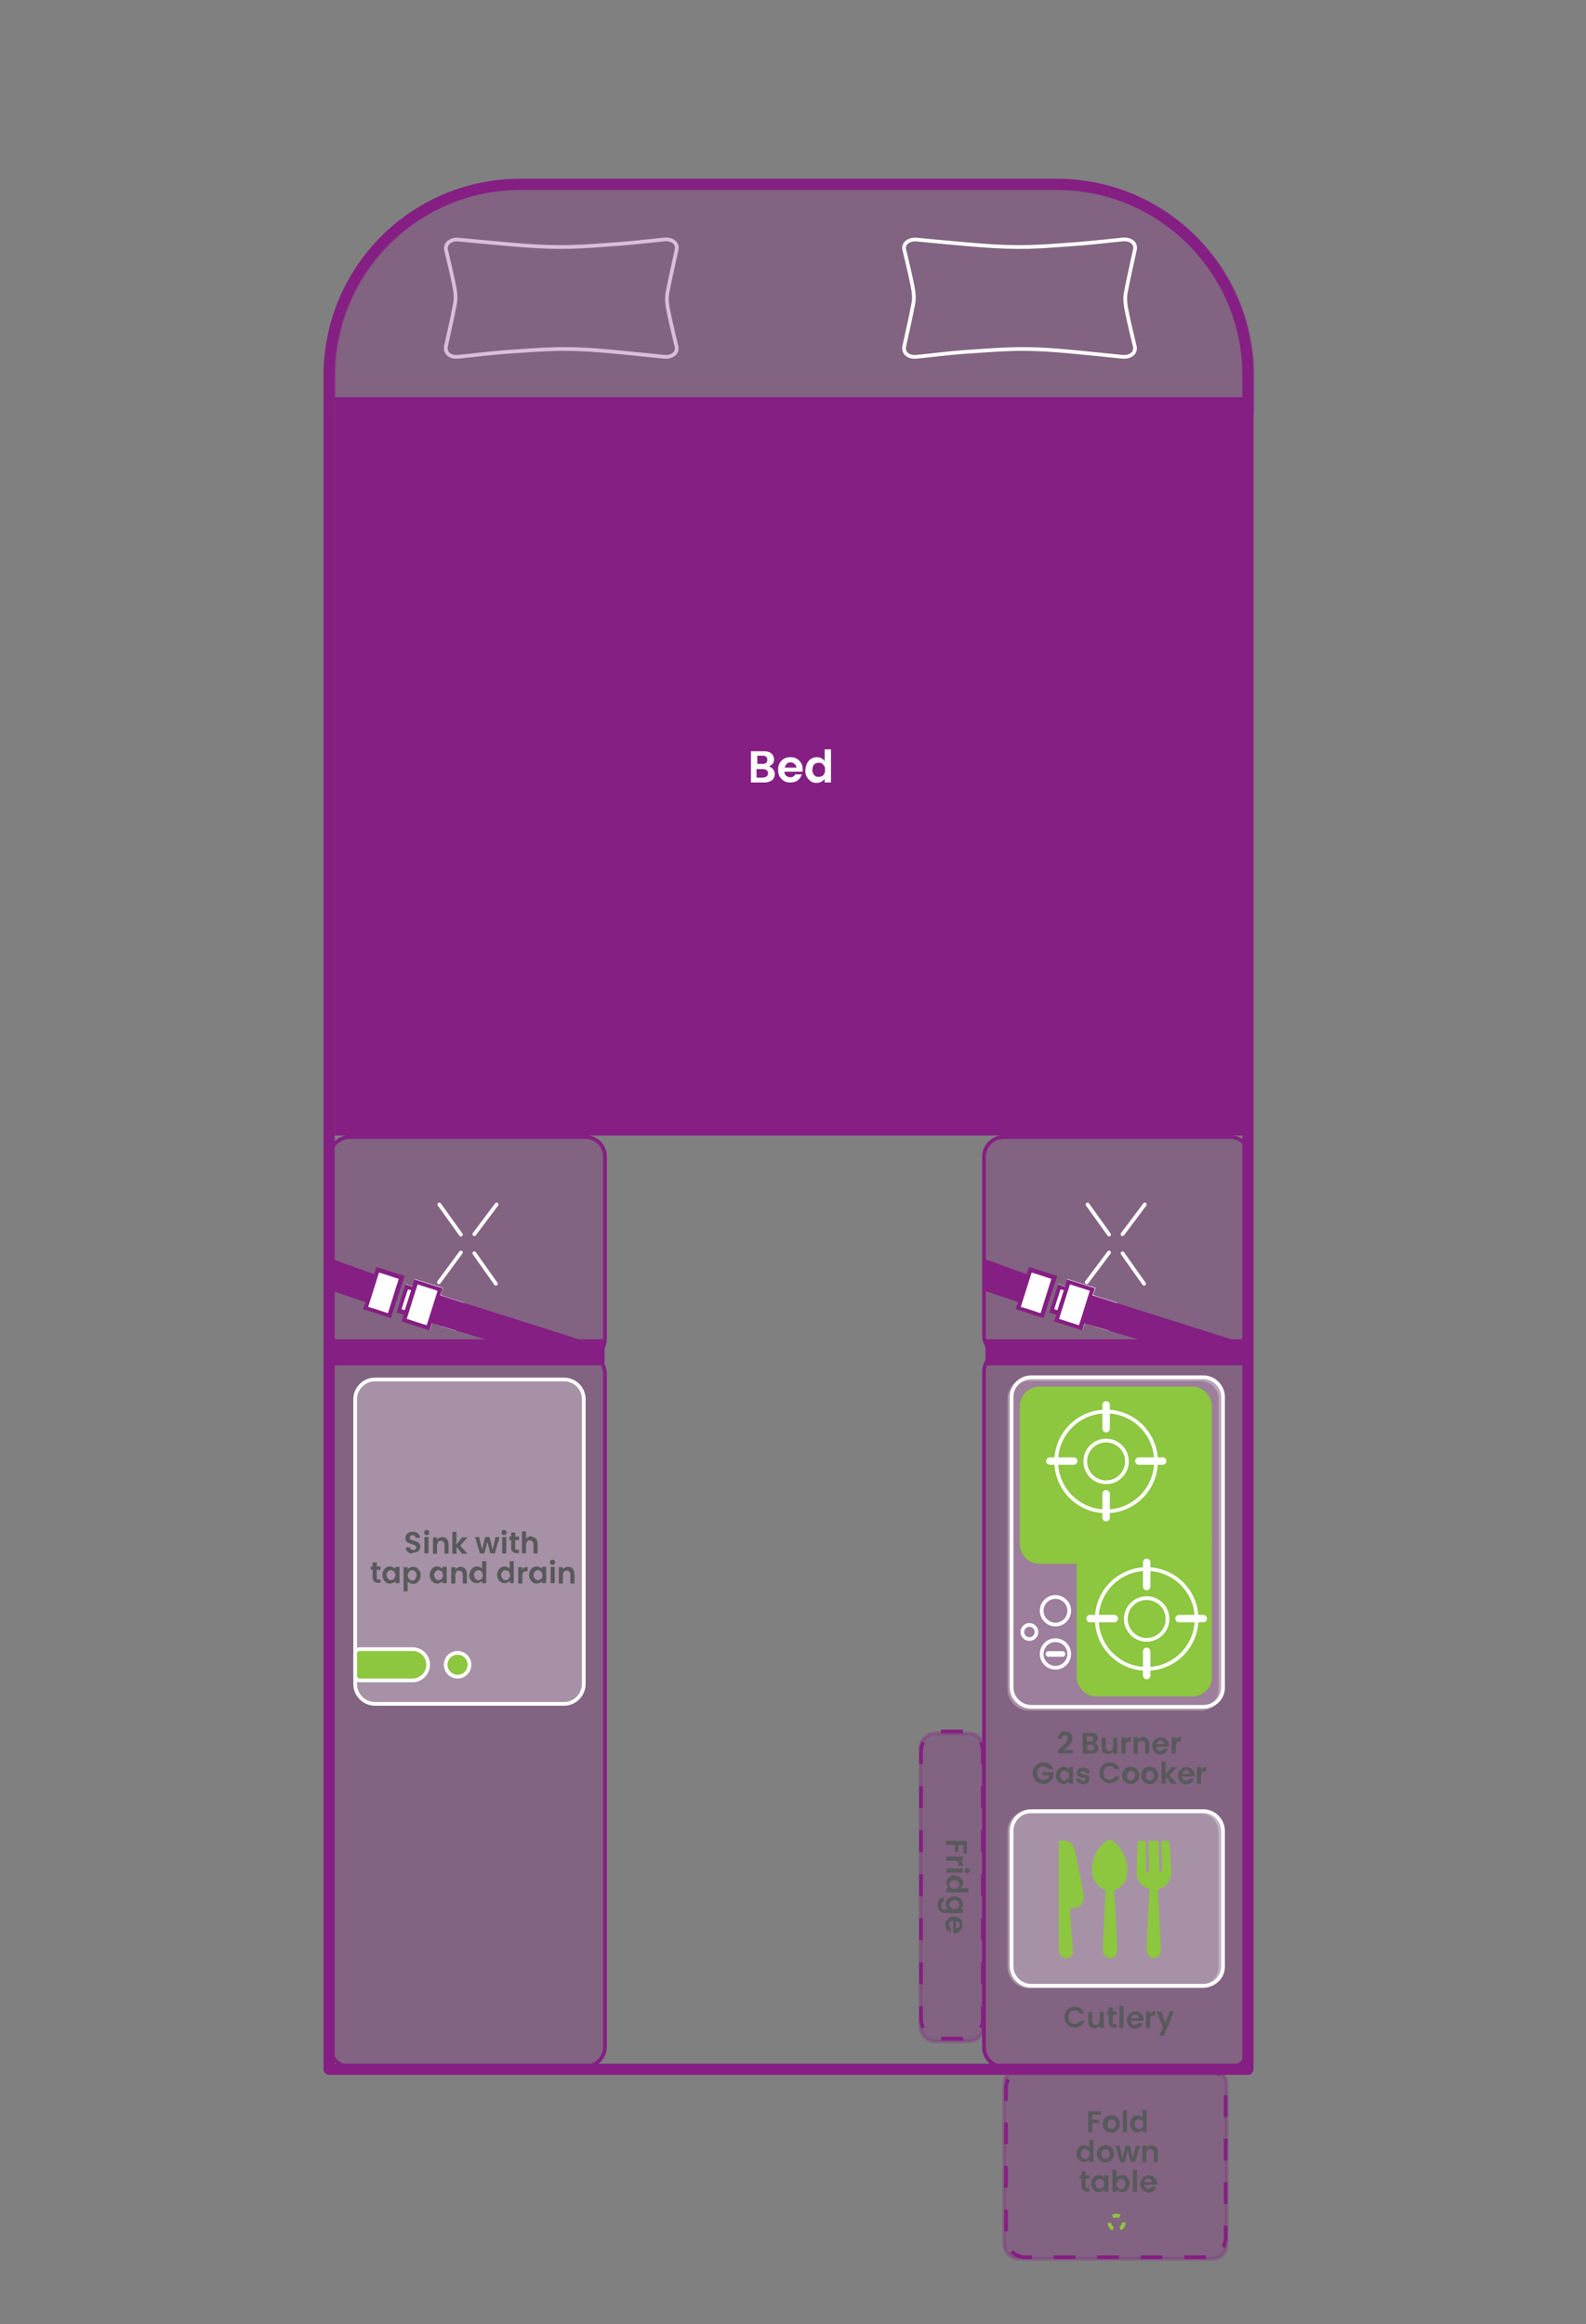 <?xml version="1.0" encoding="utf-8"?>
<svg xmlns="http://www.w3.org/2000/svg" fill="none" height="624" viewBox="0 0 426 624" width="426">
<rect x="0" y="0" width="426" height="624" fill="#808080" stroke="none"/>
<g clip-path="url(#clip0_307_1637)">
<path d="M283.798 49.5H139.698C111.398 49.5 88.398 72.5 88.398 100.8V555.6H335.198V100.8C335.198 72.5 312.198 49.5 283.798 49.5Z" stroke="#851F83" stroke-linecap="round" stroke-linejoin="round" stroke-miterlimit="10" stroke-width="3"/>
<path d="M334.998 304.902H89.998C89.898 304.902 89.898 304.902 89.898 304.802V106.702C89.898 106.602 89.898 106.602 89.998 106.602H335.098C335.198 106.602 335.198 106.602 335.198 106.702V304.802C335.198 304.902 335.098 304.902 334.998 304.902Z" fill="#851F83"/>
<path d="M122.802 64.302C124.802 64.502 127.002 64.702 129.102 64.902C137.102 65.602 145.002 66.502 153.102 66.302C157.502 66.202 161.802 65.802 166.202 65.502C170.302 65.202 174.302 64.702 178.402 64.302C180.702 64.102 182.202 65.402 181.702 67.202C180.902 71.002 180.002 74.702 179.302 78.502C178.902 80.402 179.302 82.402 179.702 84.302C180.302 87.202 181.002 90.102 181.702 93.002C182.102 94.702 180.602 96.002 178.402 95.802C176.102 95.602 173.802 95.302 171.502 95.102C164.402 94.402 157.302 93.602 150.102 93.702C145.302 93.802 140.602 94.202 135.902 94.502C131.602 94.802 127.302 95.402 123.002 95.802C120.802 96.002 119.402 94.702 119.802 92.902C120.602 89.102 121.502 85.402 122.202 81.602C122.602 79.702 122.202 77.702 121.802 75.802C121.202 72.902 120.502 70.002 119.802 67.102C119.502 65.602 120.802 64.302 122.802 64.302Z" stroke="white" stroke-miterlimit="10"/>
<path d="M284.103 49.5H140.003C111.703 49.5 88.703 72.5 88.703 100.8V106.5H335.503V100.8C335.403 72.5 312.403 49.5 284.103 49.5Z" fill="#851F83" opacity="0.3"/>
<path d="M245.9 64.302C247.9 64.502 250.1 64.702 252.2 64.902C260.2 65.602 268.1 66.502 276.2 66.302C280.6 66.202 284.9 65.802 289.3 65.502C293.4 65.202 297.4 64.702 301.5 64.302C303.8 64.102 305.3 65.402 304.8 67.202C304 71.002 303.1 74.702 302.4 78.502C302 80.402 302.4 82.402 302.8 84.302C303.4 87.202 304.1 90.102 304.8 93.002C305.2 94.702 303.7 96.002 301.5 95.802C299.2 95.602 296.9 95.302 294.6 95.102C287.5 94.402 280.4 93.602 273.2 93.702C268.4 93.802 263.7 94.202 259 94.502C254.7 94.802 250.4 95.402 246.1 95.802C243.9 96.002 242.5 94.702 242.9 92.902C243.7 89.102 244.6 85.402 245.3 81.602C245.7 79.702 245.3 77.702 244.9 75.802C244.3 72.902 243.6 70.002 242.9 67.102C242.5 65.602 243.8 64.302 245.9 64.302Z" stroke="white" stroke-miterlimit="10"/>
<path d="M284.103 49.5H140.003C111.703 49.5 88.703 72.5 88.703 100.8V110.2H335.503V100.8C335.403 72.5 312.403 49.5 284.103 49.5Z" opacity="0.3" stroke="#851F83" stroke-linecap="round" stroke-linejoin="round" stroke-miterlimit="10" stroke-width="3"/>
<path d="M162.502 310.6V359.5C162.502 362.4 160.102 364.8 157.202 364.8H93.902C91.002 364.8 88.602 362.4 88.602 359.5V310.6C88.602 307.7 91.002 305.3 93.902 305.3H157.102C160.102 305.2 162.502 307.6 162.502 310.6Z" stroke="#851F83" stroke-miterlimit="10"/>
<path d="M335.597 310.6V358.6C335.597 361.5 333.197 363.9 330.297 363.9H269.597C266.697 363.9 264.297 361.5 264.297 358.6V310.6C264.297 307.7 266.697 305.3 269.597 305.3H330.297C333.197 305.2 335.597 307.6 335.597 310.6Z" stroke="#851F83" stroke-miterlimit="10"/>
<path d="M162.302 366.602H88.202C88.102 366.602 88.102 366.602 88.102 366.502V359.702C88.102 359.602 88.102 359.602 88.202 359.602H162.302C162.402 359.602 162.402 359.602 162.402 359.702V366.502C162.402 366.502 162.402 366.602 162.302 366.602Z" fill="#851F83"/>
<path d="M335.203 366.602H264.803C264.703 366.602 264.703 366.602 264.703 366.502V359.702C264.703 359.602 264.703 359.602 264.803 359.602H335.203C335.303 359.602 335.303 359.602 335.303 359.702V366.502C335.303 366.502 335.303 366.602 335.203 366.602Z" fill="#851F83"/>
<path d="M162.603 310.6V359.5C162.603 362.4 160.203 364.8 157.303 364.8H94.003C91.103 364.8 88.703 362.4 88.703 359.5V310.6C88.703 307.7 91.103 305.3 94.003 305.3H157.203C160.203 305.2 162.603 307.6 162.603 310.6Z" fill="#851F83" opacity="0.3"/>
<path d="M335.698 310.6V358.6C335.698 361.5 333.298 363.9 330.398 363.9H269.698C266.798 363.9 264.398 361.5 264.398 358.6V310.6C264.398 307.7 266.798 305.3 269.698 305.3H330.398C333.298 305.2 335.698 307.6 335.698 310.6Z" fill="#851F83" opacity="0.3"/>
<path d="M127.398 336.5L133.198 344.7" stroke="white" stroke-linecap="round" stroke-miterlimit="10"/>
<path d="M118 323.398L123.8 331.498" stroke="white" stroke-linecap="round" stroke-miterlimit="10"/>
<path d="M127.398 331.398L133.398 323.398" stroke="white" stroke-linecap="round" stroke-miterlimit="10"/>
<path d="M117.898 344.297L123.798 336.297" stroke="white" stroke-linecap="round" stroke-miterlimit="10"/>
<path d="M301.5 336.5L307.3 344.7" stroke="white" stroke-linecap="round" stroke-miterlimit="10"/>
<path d="M292.102 323.398L297.902 331.498" stroke="white" stroke-linecap="round" stroke-miterlimit="10"/>
<path d="M301.5 331.398L307.5 323.398" stroke="white" stroke-linecap="round" stroke-miterlimit="10"/>
<path d="M291.898 344.297L297.898 336.297" stroke="white" stroke-linecap="round" stroke-miterlimit="10"/>
<path d="M122.402 357.298C123.202 354.798 124.002 352.298 124.802 349.798C122.702 349.098 120.502 348.498 118.302 347.698C118.502 346.998 118.802 346.398 119.002 345.798C116.402 344.998 114.002 344.198 111.302 343.398C111.102 343.998 111.002 344.598 110.802 345.398C110.102 345.198 109.502 344.898 109.002 344.698C108.202 347.198 107.402 349.698 106.602 352.298C107.202 352.498 107.802 352.698 108.502 352.898C108.302 353.498 108.102 354.098 107.902 354.698C110.402 355.498 112.902 356.298 115.502 357.098C115.702 356.498 115.902 355.898 116.102 355.198C118.102 355.998 120.302 356.698 122.402 357.298Z" fill="white"/>
<path d="M147.7 364.8C145.6 364.1 118.1 356 116 355.3C115.8 356 115.6 356.6 115.4 357.2C112.8 356.4 110.3 355.6 107.8 354.8C108 354.3 108.2 353.6 108.4 353C107.7 352.8 107.1 352.6 106.5 352.4C107.3 349.8 108.1 347.3 108.9 344.8C109.4 345 110.1 345.2 110.7 345.5C110.9 344.8 111.1 344.1 111.2 343.5C113.8 344.3 116.3 345.1 118.9 345.9C118.7 346.5 118.4 347.1 118.2 347.8C120.4 348.5 156.2 359.8 158.3 360.5C157.6 363 148.5 362.3 147.7 364.8ZM112.2 344.9C111.2 348 110.2 351.1 109.3 354.1C111.1 354.7 112.8 355.2 114.6 355.8C115.6 352.7 116.6 349.6 117.5 346.6C115.7 346 113.9 345.5 112.2 344.9ZM107.9 351.5C108.2 351.6 108.4 351.7 108.7 351.8C109.3 350 109.8 348.3 110.4 346.5C110.2 346.4 109.9 346.3 109.6 346.3C109 348 108.4 349.8 107.9 351.5Z" fill="#851F83"/>
<path d="M105 353.902C102.5 353.102 100 352.302 97.5 351.502C97.7 350.902 97.9 350.302 98.2 349.602C96 348.902 91.3 347.302 89.2 346.602C89.1 344.402 89.3 340.502 89.3 338.102C91.4 338.802 98.3 341.402 100.5 342.102C100.7 341.402 100.9 340.802 101.1 340.202C103.7 341.002 106.2 341.802 108.7 342.602C107.4 346.402 106.2 350.202 105 353.902ZM98.9 350.902C100.7 351.502 102.4 352.002 104.2 352.602C105.2 349.502 106.2 346.402 107.1 343.402C105.3 342.902 103.6 342.302 101.8 341.702C100.9 344.702 99.9 347.802 98.9 350.902Z" fill="#851F83"/>
<path d="M112.197 344.898C113.997 345.498 115.697 345.998 117.497 346.598C116.497 349.698 115.497 352.798 114.597 355.798C112.897 355.298 111.097 354.698 109.297 354.098C110.197 351.098 111.197 347.998 112.197 344.898Z" fill="white"/>
<path d="M107.898 351.503C108.398 349.803 108.998 348.003 109.598 346.203C109.898 346.303 110.098 346.403 110.398 346.403C109.898 348.103 109.298 349.903 108.698 351.703C108.398 351.703 108.198 351.603 107.898 351.503Z" fill="white"/>
<path d="M98.898 350.903C99.898 347.803 100.798 344.803 101.798 341.703C103.598 342.203 105.298 342.803 107.098 343.403C106.098 346.403 105.198 349.503 104.198 352.603C102.498 352.003 100.698 351.403 98.898 350.903Z" fill="white"/>
<path d="M297.698 357.298C298.498 354.798 299.298 352.298 300.098 349.798C297.998 349.098 295.798 348.498 293.598 347.698C293.798 346.998 294.098 346.398 294.298 345.798C291.698 344.998 289.198 344.198 286.598 343.398C286.398 343.998 286.298 344.598 286.098 345.398C285.398 345.198 284.798 344.898 284.298 344.698C283.498 347.198 282.698 349.698 281.898 352.298C282.498 352.498 283.098 352.698 283.798 352.898C283.598 353.498 283.398 354.098 283.198 354.698C285.698 355.498 288.198 356.298 290.798 357.098C290.998 356.498 291.198 355.898 291.398 355.198C293.398 355.998 295.598 356.698 297.698 357.298Z" fill="white"/>
<path d="M322.997 364.8C320.897 364.1 293.397 356 291.297 355.3C291.097 356 290.897 356.6 290.697 357.2C288.097 356.4 285.597 355.6 283.097 354.8C283.297 354.3 283.497 353.6 283.697 353C282.997 352.8 282.397 352.6 281.797 352.4C282.597 349.8 283.397 347.3 284.197 344.8C284.697 345 285.397 345.2 285.997 345.5C286.197 344.8 286.397 344.1 286.497 343.5C289.097 344.3 291.597 345.1 294.097 345.9C293.897 346.5 293.697 347.1 293.397 347.8C295.597 348.5 331.397 359.8 333.497 360.5C332.897 363 323.797 362.3 322.997 364.8ZM287.397 344.9C286.397 348 285.397 351.1 284.497 354.1C286.297 354.7 288.097 355.2 289.797 355.8C290.797 352.7 291.697 349.6 292.697 346.6C290.997 346 289.197 345.5 287.397 344.9ZM283.197 351.5C283.497 351.6 283.697 351.7 283.997 351.8C284.597 350 285.097 348.3 285.697 346.5C285.497 346.4 285.197 346.3 284.897 346.3C284.297 348 283.697 349.8 283.197 351.5Z" fill="#851F83"/>
<path d="M280.297 353.902C277.797 353.102 275.297 352.302 272.797 351.502C272.997 350.902 273.197 350.302 273.497 349.602C271.297 348.902 266.597 347.302 264.497 346.602C264.397 344.402 264.597 340.502 264.597 338.102C266.697 338.802 273.597 341.402 275.797 342.102C275.997 341.402 276.197 340.802 276.397 340.202C278.997 341.002 281.497 341.802 283.997 342.602C282.697 346.402 281.497 350.202 280.297 353.902ZM274.197 350.902C275.997 351.502 277.697 352.002 279.497 352.602C280.497 349.502 281.497 346.402 282.397 343.402C280.597 342.902 278.897 342.302 277.097 341.702C276.197 344.702 275.197 347.802 274.197 350.902Z" fill="#851F83"/>
<path d="M287.4 344.898C289.2 345.498 290.9 345.998 292.7 346.598C291.7 349.698 290.8 352.798 289.8 355.798C288.1 355.298 286.3 354.698 284.5 354.098C285.5 351.098 286.5 347.998 287.4 344.898Z" fill="white"/>
<path d="M283.195 351.503C283.695 349.803 284.295 348.003 284.895 346.203C285.195 346.303 285.395 346.403 285.695 346.403C285.195 348.103 284.595 349.903 283.995 351.703C283.695 351.703 283.495 351.603 283.195 351.503Z" fill="white"/>
<path d="M274.195 350.903C275.195 347.803 276.095 344.803 277.095 341.703C278.895 342.203 280.595 342.803 282.395 343.403C281.395 346.403 280.495 349.503 279.495 352.603C277.795 352.003 275.995 351.403 274.195 350.903Z" fill="white"/>
<path d="M162.502 368.902V549.602C162.502 552.502 160.102 554.902 157.202 554.902H93.902C91.002 554.902 88.602 552.502 88.602 549.602V368.902C88.602 366.002 91.002 363.602 93.902 363.602H157.102C160.102 363.602 162.502 366.002 162.502 368.902Z" stroke="#851F83" stroke-miterlimit="10"/>
<path d="M335.597 368.303V549.703C335.597 552.603 333.197 555.003 330.297 555.003H269.597C266.697 555.003 264.297 552.603 264.297 549.703V368.303C264.297 365.403 266.697 363.003 269.597 363.003H330.297C333.197 362.903 335.597 365.303 335.597 368.303Z" stroke="#851F83" stroke-miterlimit="10"/>
<path d="M323.903 606.1H275.503C272.603 606.1 270.203 603.7 270.203 600.8V560.8C270.203 557.9 272.603 555.5 275.503 555.5H323.903C326.803 555.5 329.203 557.9 329.203 560.8V600.8C329.203 603.7 326.803 606.1 323.903 606.1Z" stroke="#851F83" stroke-dasharray="5.84 5.84" stroke-miterlimit="10"/>
<path d="M325.603 606.503H273.703C271.503 606.503 269.703 604.703 269.703 602.503V559.703C269.703 557.503 271.503 555.703 273.703 555.703H325.603C327.803 555.703 329.503 557.503 329.503 559.703V602.503C329.603 604.803 327.803 606.503 325.603 606.503Z" fill="#851F83" opacity="0.3" stroke="#851F83" stroke-miterlimit="10"/>
<path d="M258.698 547.398H252.698C249.798 547.398 247.398 544.998 247.398 542.098V470.198C247.398 467.298 249.798 464.898 252.698 464.898H258.698C261.598 464.898 263.998 467.298 263.998 470.198V542.098C264.098 545.098 261.698 547.398 258.698 547.398Z" stroke="#851F83" stroke-dasharray="5.91 5.91" stroke-miterlimit="10"/>
<path d="M260.203 548.098H251.203C249.003 548.098 247.203 546.298 247.203 544.098V469.398C247.203 467.198 249.003 465.398 251.203 465.398H260.203C262.403 465.398 264.203 467.198 264.203 469.398V544.098C264.203 546.298 262.403 548.098 260.203 548.098Z" fill="#851F83" opacity="0.3" stroke="#851F83" stroke-miterlimit="10"/>
<path d="M323.002 458.297H276.902C274.002 458.297 271.602 455.897 271.602 452.997V375.097C271.602 372.197 274.002 369.797 276.902 369.797H323.002C325.902 369.797 328.302 372.197 328.302 375.097V452.997C328.302 455.897 325.902 458.297 323.002 458.297Z" fill="white" opacity="0.3"/>
<path d="M162.603 368.902V549.602C162.603 552.502 160.203 554.902 157.303 554.902H94.003C91.103 554.902 88.703 552.502 88.703 549.602V368.902C88.703 366.002 91.103 363.602 94.003 363.602H157.203C160.203 363.602 162.603 366.002 162.603 368.902Z" fill="#851F83" opacity="0.3"/>
<path d="M335.698 368.303V549.703C335.698 552.603 333.298 555.003 330.398 555.003H269.698C266.798 555.003 264.398 552.603 264.398 549.703V368.303C264.398 365.403 266.798 363.003 269.698 363.003H330.398C333.298 362.903 335.698 365.303 335.698 368.303Z" fill="#851F83" opacity="0.3"/>
<path d="M156.798 375.698V452.198C156.798 455.098 154.398 457.498 151.498 457.498H100.698C97.798 457.498 95.398 455.098 95.398 452.198V375.698C95.398 372.798 97.798 370.398 100.698 370.398H151.498C154.398 370.398 156.798 372.698 156.798 375.698Z" stroke="white" stroke-miterlimit="10"/>
<path d="M156.798 375.698V452.198C156.798 455.098 154.398 457.498 151.498 457.498H100.698C97.798 457.498 95.398 455.098 95.398 452.198V375.698C95.398 372.798 97.798 370.398 100.698 370.398H151.498C154.398 370.398 156.798 372.698 156.798 375.698Z" fill="white" opacity="0.3"/>
<path d="M114.998 446.997C114.998 449.297 113.098 451.197 110.798 451.197H96.598C95.898 451.197 95.398 450.597 95.398 449.997V443.997C95.398 443.297 95.998 442.797 96.598 442.797H110.798C113.098 442.797 114.998 444.597 114.998 446.997Z" fill="#8DC63F" stroke="white" stroke-miterlimit="10"/>
<path d="M122.903 450.197C124.67 450.197 126.103 448.764 126.103 446.997C126.103 445.23 124.67 443.797 122.903 443.797C121.136 443.797 119.703 445.23 119.703 446.997C119.703 448.764 121.136 450.197 122.903 450.197Z" fill="#8DC63F" stroke="white" stroke-miterlimit="10"/>
<path d="M320.198 419.897H279.198C276.298 419.897 273.898 417.497 273.898 414.597V377.597C273.898 374.697 276.298 372.297 279.198 372.297H320.198C323.098 372.297 325.498 374.697 325.498 377.597V414.597C325.598 417.597 323.198 419.897 320.198 419.897Z" fill="#8DC63F"/>
<path d="M320.203 455.498H294.503C291.603 455.498 289.203 453.098 289.203 450.198V413.198C289.203 410.298 291.603 407.898 294.503 407.898H320.203C323.103 407.898 325.503 410.298 325.503 413.198V450.198C325.603 453.198 323.203 455.498 320.203 455.498Z" fill="#8DC63F"/>
<path d="M283.497 436.197C285.54 436.197 287.197 434.54 287.197 432.497C287.197 430.453 285.54 428.797 283.497 428.797C281.453 428.797 279.797 430.453 279.797 432.497C279.797 434.54 281.453 436.197 283.497 436.197Z" stroke="white" stroke-miterlimit="10"/>
<path d="M276.502 440.097C277.551 440.097 278.402 439.246 278.402 438.197C278.402 437.148 277.551 436.297 276.502 436.297C275.452 436.297 274.602 437.148 274.602 438.197C274.602 439.246 275.452 440.097 276.502 440.097Z" stroke="white" stroke-miterlimit="10"/>
<path d="M283.497 447.798C285.54 447.798 287.197 446.142 287.197 444.098C287.197 442.055 285.54 440.398 283.497 440.398C281.453 440.398 279.797 442.055 279.797 444.098C279.797 446.142 281.453 447.798 283.497 447.798Z" stroke="white" stroke-miterlimit="10"/>
<path d="M281.602 444.102H285.402" stroke="white" stroke-linecap="round" stroke-miterlimit="10" stroke-width="1.5"/>
<path d="M297.103 405.8C304.504 405.8 310.503 399.801 310.503 392.4C310.503 384.999 304.504 379 297.103 379C289.703 379 283.703 384.999 283.703 392.4C283.703 399.801 289.703 405.8 297.103 405.8Z" stroke="white" stroke-miterlimit="10"/>
<path d="M297.1 397.997C300.193 397.997 302.7 395.49 302.7 392.397C302.7 389.304 300.193 386.797 297.1 386.797C294.007 386.797 291.5 389.304 291.5 392.397C291.5 395.49 294.007 397.997 297.1 397.997Z" stroke="white" stroke-miterlimit="10"/>
<path d="M297.102 377.203V383.603" stroke="white" stroke-linecap="round" stroke-miterlimit="10" stroke-width="2"/>
<path d="M297.102 401.102V407.502" stroke="white" stroke-linecap="round" stroke-miterlimit="10" stroke-width="2"/>
<path d="M282 392.305H288.4" stroke="white" stroke-linecap="round" stroke-miterlimit="10" stroke-width="2"/>
<path d="M305.898 392.305H312.298" stroke="white" stroke-linecap="round" stroke-miterlimit="10" stroke-width="2"/>
<path d="M308.002 448.097C315.402 448.097 321.402 442.098 321.402 434.697C321.402 427.296 315.402 421.297 308.002 421.297C300.601 421.297 294.602 427.296 294.602 434.697C294.602 442.098 300.601 448.097 308.002 448.097Z" stroke="white" stroke-miterlimit="10"/>
<path d="M307.998 440.302C311.091 440.302 313.598 437.794 313.598 434.702C313.598 431.609 311.091 429.102 307.998 429.102C304.906 429.102 302.398 431.609 302.398 434.702C302.398 437.794 304.906 440.302 307.998 440.302Z" stroke="white" stroke-miterlimit="10"/>
<path d="M308 419.5V426" stroke="white" stroke-linecap="round" stroke-miterlimit="10" stroke-width="2"/>
<path d="M308 443.398V449.898" stroke="white" stroke-linecap="round" stroke-miterlimit="10" stroke-width="2"/>
<path d="M292.797 434.602H299.297" stroke="white" stroke-linecap="round" stroke-miterlimit="10" stroke-width="2"/>
<path d="M316.695 434.602H323.195" stroke="white" stroke-linecap="round" stroke-miterlimit="10" stroke-width="2"/>
<path d="M323.203 533.197H277.003C274.103 533.197 271.703 530.797 271.703 527.897V491.597C271.703 488.697 274.103 486.297 277.003 486.297H323.203C326.103 486.297 328.503 488.697 328.503 491.597V527.897C328.603 530.797 326.203 533.197 323.203 533.197Z" stroke="white" stroke-miterlimit="10"/>
<path d="M323.002 533.197H276.902C274.002 533.197 271.602 530.797 271.602 527.897V491.597C271.602 488.697 274.002 486.297 276.902 486.297H323.002C325.902 486.297 328.302 488.697 328.302 491.597V527.897C328.302 530.797 325.902 533.197 323.002 533.197Z" fill="white" opacity="0.3"/>
<path d="M322.502 533.4H276.402C273.502 533.4 271.102 531 271.102 528.1V491.8C271.102 488.9 273.502 486.5 276.402 486.5H322.502C325.402 486.5 327.802 488.9 327.802 491.8V528.1C327.902 531 325.502 533.4 322.502 533.4Z" opacity="0.3" stroke="white" stroke-miterlimit="10"/>
<path d="M323.203 458.297H277.003C274.103 458.297 271.703 455.897 271.703 452.997V375.097C271.703 372.197 274.103 369.797 277.003 369.797H323.203C326.103 369.797 328.503 372.197 328.503 375.097V452.997C328.603 455.897 326.203 458.297 323.203 458.297Z" stroke="white" stroke-miterlimit="10"/>
<path d="M322.502 458.797H276.402C273.502 458.797 271.102 456.397 271.102 453.497V375.597C271.102 372.697 273.502 370.297 276.402 370.297H322.502C325.402 370.297 327.802 372.697 327.802 375.597V453.497C327.902 456.397 325.502 458.797 322.502 458.797Z" opacity="0.3" stroke="white" stroke-miterlimit="10"/>
<path d="M299.198 507.6C301.598 506.6 302.798 504.8 302.798 502.2C302.798 499.7 301.998 497.6 300.398 495.7C299.998 495.2 299.598 494.9 299.098 494.5C298.398 494 297.698 494 297.098 494.5C296.598 494.8 296.098 495.2 295.798 495.7C294.298 497.5 293.498 499.6 293.398 501.9C293.298 504.8 294.898 506.8 296.898 507.5C296.998 507.5 297.098 507.7 297.098 507.8C296.998 510.2 296.898 512.6 296.698 515.1C296.598 517.9 296.398 520.7 296.298 523.5C296.298 524.2 296.498 524.8 296.998 525.3C297.698 526 298.798 526 299.498 525.2C299.898 524.7 300.098 524.1 300.098 523.5C299.998 522 299.898 520.6 299.898 519.1C299.798 516.5 299.598 513.9 299.498 511.3C299.298 509.9 299.298 508.7 299.198 507.6ZM308.798 507.2C308.798 507.7 308.698 508.1 308.698 508.5C308.598 511.2 308.398 513.8 308.298 516.5C308.198 518.8 308.098 521.2 307.998 523.5C307.998 524.2 308.198 524.8 308.798 525.3C309.498 526 310.598 525.9 311.198 525.2C311.598 524.7 311.798 524.2 311.798 523.6C311.798 523 311.698 522.3 311.698 521.7C311.498 517 311.198 512.4 310.998 507.7C310.998 507.4 311.098 507.3 311.298 507.2C312.998 506.7 314.098 505.5 314.498 503.8C314.698 503.1 314.598 502.4 314.498 501.7C314.398 499.4 314.198 497 314.098 494.7C314.098 494.4 313.898 494.2 313.598 494.3C313.198 494.3 312.798 494.3 312.498 494.3C312.098 494.3 311.998 494.4 311.998 494.8C311.998 496.4 311.998 498 312.098 499.6C312.098 500.5 312.098 501.4 312.098 502.2C312.098 502.5 311.898 502.6 311.698 502.6C311.498 502.6 311.298 502.4 311.298 502.2C311.298 502.1 311.298 501.9 311.298 501.8C311.298 499.5 311.198 497.1 311.198 494.8C311.198 494.3 311.098 494.3 310.598 494.3C310.098 494.3 309.598 494.3 309.098 494.3C308.598 494.3 308.498 494.4 308.498 494.9C308.498 497.3 308.598 499.8 308.598 502.2C308.598 502.5 308.498 502.7 308.198 502.7C307.898 502.7 307.798 502.5 307.798 502.2C307.798 501.5 307.798 500.9 307.798 500.2C307.798 498.4 307.798 496.7 307.698 494.9C307.698 494.4 307.598 494.3 307.098 494.3C306.798 494.3 306.498 494.3 306.198 494.3C305.698 494.3 305.598 494.4 305.598 494.9C305.498 497.5 305.398 500.1 305.298 502.7C305.198 503.9 305.698 505 306.498 505.9C307.098 506.5 307.898 506.9 308.798 507.2ZM287.298 512.3C287.498 512.3 287.698 512.3 287.898 512.3C289.998 512.3 291.398 510.6 290.998 508.6C290.198 504.6 289.398 500.7 288.598 496.7C288.298 495.4 287.598 494.6 286.298 494.3C285.898 494.2 285.398 494.2 284.898 494.2C284.498 494.2 284.398 494.3 284.398 494.7C284.398 504.4 284.398 514.1 284.398 523.8C284.398 524.9 285.298 525.7 286.298 525.7C287.298 525.7 288.198 524.8 288.098 523.7C288.098 523.2 287.998 522.8 287.998 522.3C287.798 519.8 287.598 517.4 287.498 514.9C287.498 514.1 287.398 513.2 287.298 512.3Z" fill="#8DC63F"/>
<path d="M299.201 507.598C299.301 508.798 299.301 509.998 299.401 511.198C299.501 513.798 299.701 516.398 299.801 518.998C299.901 520.498 300.001 521.898 300.001 523.398C300.001 524.098 299.801 524.598 299.401 525.098C298.701 525.898 297.601 525.898 296.901 525.198C296.401 524.698 296.201 524.098 296.201 523.398C296.301 520.598 296.501 517.798 296.601 514.998C296.701 512.598 296.801 510.198 297.001 507.698C297.001 507.598 296.901 507.398 296.801 507.398C294.901 506.698 293.201 504.698 293.301 501.798C293.401 499.498 294.201 497.398 295.701 495.598C296.101 495.098 296.601 494.798 297.001 494.398C297.701 493.898 298.401 493.898 299.001 494.398C299.501 494.698 300.001 495.098 300.301 495.598C301.801 497.498 302.701 499.698 302.701 502.098C302.801 504.698 301.601 506.498 299.201 507.598Z" fill="#8DC63F"/>
<path d="M308.802 507.197C307.902 506.997 307.102 506.597 306.502 505.897C305.702 504.997 305.202 503.897 305.302 502.697C305.402 500.097 305.502 497.497 305.602 494.897C305.602 494.397 305.702 494.297 306.202 494.297C306.502 494.297 306.802 494.297 307.102 494.297C307.602 494.297 307.702 494.397 307.702 494.897C307.702 496.697 307.702 498.397 307.802 500.197C307.802 500.897 307.802 501.497 307.802 502.197C307.802 502.497 307.902 502.697 308.202 502.697C308.502 502.697 308.602 502.497 308.602 502.197C308.602 499.797 308.502 497.297 308.502 494.897C308.502 494.397 308.602 494.297 309.102 494.297C309.602 494.297 310.102 494.297 310.602 494.297C311.102 494.297 311.202 494.297 311.202 494.797C311.202 497.097 311.302 499.497 311.302 501.797C311.302 501.897 311.302 502.097 311.302 502.197C311.302 502.497 311.502 502.597 311.702 502.597C312.002 502.597 312.102 502.397 312.102 502.197C312.102 501.297 312.102 500.397 312.102 499.597C312.102 497.997 312.102 496.397 312.002 494.797C312.002 494.397 312.102 494.297 312.502 494.297C312.902 494.297 313.302 494.297 313.602 494.297C313.902 494.297 314.102 494.397 314.102 494.697C314.302 496.997 314.402 499.397 314.502 501.697C314.502 502.397 314.602 503.097 314.502 503.797C314.102 505.497 313.002 506.697 311.302 507.197C311.002 507.297 310.902 507.397 311.002 507.697C311.202 512.397 311.502 516.997 311.702 521.697C311.702 522.297 311.802 522.997 311.802 523.597C311.802 524.197 311.602 524.797 311.202 525.197C310.602 525.897 309.502 525.997 308.802 525.297C308.302 524.797 308.002 524.197 308.002 523.497C308.102 521.197 308.202 518.797 308.302 516.497C308.402 513.797 308.602 511.197 308.702 508.497C308.702 508.097 308.802 507.597 308.802 507.197Z" fill="#8DC63F"/>
<path d="M287.3 512.297C287.4 513.197 287.4 514.097 287.5 514.997C287.7 517.497 287.9 519.897 288.1 522.397C288.1 522.897 288.2 523.297 288.2 523.797C288.3 524.897 287.4 525.797 286.4 525.797C285.4 525.797 284.5 524.997 284.5 523.897C284.5 514.197 284.5 504.497 284.5 494.797C284.5 494.397 284.6 494.297 285 494.297C285.5 494.297 285.9 494.297 286.4 494.397C287.6 494.697 288.4 495.497 288.7 496.797C289.5 500.797 290.3 504.697 291.1 508.697C291.5 510.697 290.1 512.397 288 512.397C287.8 512.297 287.6 512.297 287.3 512.297Z" fill="#8DC63F"/>
<path d="M301.8 596.798C301.8 597.798 301 598.698 299.9 598.698C298.9 598.698 298 597.898 298 596.798C298 595.798 298.8 594.898 299.9 594.898C301 594.998 301.8 595.798 301.8 596.798Z" stroke="#8DC63F" stroke-dasharray="1.97 1.97" stroke-miterlimit="10"/>
<path d="M207.603 206.503C207.903 206.903 208.103 207.303 208.103 207.803C208.103 208.203 208.003 208.603 207.803 209.003C207.603 209.303 207.303 209.603 206.803 209.803C206.303 210.003 205.903 210.103 205.303 210.103H201.703V201.703H205.203C205.803 201.703 206.303 201.803 206.703 202.003C207.103 202.203 207.403 202.403 207.603 202.803C207.803 203.203 207.903 203.503 207.903 203.903C207.903 204.403 207.803 204.803 207.503 205.103C207.203 205.403 206.903 205.703 206.503 205.803C206.903 205.903 207.303 206.103 207.603 206.503ZM203.403 205.103H204.903C205.303 205.103 205.603 205.003 205.803 204.803C206.003 204.603 206.103 204.403 206.103 204.003C206.103 203.603 206.003 203.403 205.803 203.203C205.603 203.003 205.303 202.903 204.903 202.903H203.403V205.103ZM206.003 208.403C206.203 208.203 206.303 207.903 206.303 207.603C206.303 207.203 206.203 207.003 205.903 206.803C205.603 206.603 205.303 206.503 204.903 206.503H203.203V208.803H204.903C205.503 208.703 205.803 208.603 206.003 208.403Z" fill="white"/>
<path d="M215.6 207.205H210.7C210.7 207.705 210.9 208.105 211.2 208.305C211.5 208.605 211.9 208.705 212.3 208.705C212.9 208.705 213.4 208.405 213.6 207.905H215.4C215.2 208.505 214.8 209.105 214.3 209.505C213.8 209.905 213.1 210.105 212.3 210.105C211.7 210.105 211.1 210.005 210.6 209.705C210.1 209.405 209.7 209.005 209.4 208.505C209.1 208.005 209 207.405 209 206.705C209 206.005 209.1 205.405 209.4 204.905C209.7 204.405 210.1 204.005 210.6 203.705C211.1 203.405 211.7 203.305 212.3 203.305C212.9 203.305 213.5 203.405 214 203.705C214.5 204.005 214.9 204.405 215.2 204.905C215.5 205.405 215.6 206.005 215.6 206.605C215.6 206.805 215.6 207.105 215.6 207.205ZM213.9 206.105C213.9 205.705 213.7 205.305 213.4 205.105C213.1 204.805 212.7 204.705 212.3 204.705C211.9 204.705 211.5 204.805 211.3 205.105C211.1 205.405 210.8 205.705 210.8 206.105H213.9Z" fill="white"/>
<path d="M216.805 204.903C217.105 204.403 217.405 204.003 217.905 203.703C218.405 203.403 218.905 203.303 219.405 203.303C219.805 203.303 220.205 203.403 220.605 203.603C221.005 203.803 221.305 204.003 221.505 204.403V201.203H223.205V210.103H221.505V209.103C221.305 209.403 221.005 209.703 220.605 209.903C220.205 210.103 219.805 210.203 219.305 210.203C218.705 210.203 218.205 210.103 217.805 209.803C217.405 209.503 217.005 209.103 216.705 208.603C216.405 208.103 216.305 207.503 216.305 206.803C216.405 206.003 216.505 205.503 216.805 204.903ZM221.405 205.703C221.205 205.403 221.005 205.203 220.805 205.003C220.505 204.803 220.205 204.803 219.905 204.803C219.605 204.803 219.305 204.903 219.005 205.003C218.705 205.203 218.505 205.403 218.405 205.703C218.305 206.003 218.205 206.303 218.205 206.703C218.205 207.103 218.305 207.503 218.405 207.703C218.505 207.903 218.805 208.203 219.005 208.403C219.305 208.603 219.605 208.603 219.905 208.603C220.205 208.603 220.505 208.503 220.805 208.403C221.105 208.203 221.305 208.003 221.405 207.703C221.605 207.403 221.605 207.103 221.605 206.703C221.605 206.303 221.605 206.003 221.405 205.703Z" fill="white"/>
<path d="M286.198 540.205C286.398 539.805 286.798 539.405 287.198 539.205C287.598 539.005 288.098 538.805 288.598 538.805C289.198 538.805 289.798 539.005 290.198 539.305C290.698 539.605 290.998 540.105 291.198 540.605H289.998C289.898 540.305 289.698 540.105 289.498 540.005C289.298 539.905 288.998 539.805 288.698 539.805C288.398 539.805 288.098 539.905 287.798 540.005C287.498 540.105 287.298 540.405 287.198 540.605C287.098 540.905 286.998 541.205 286.998 541.605C286.998 542.005 287.098 542.305 287.198 542.605C287.298 542.905 287.498 543.105 287.798 543.205C288.098 543.405 288.298 543.405 288.698 543.405C288.998 543.405 289.298 543.305 289.498 543.205C289.698 543.105 289.898 542.905 289.998 542.605H291.298C291.098 543.205 290.798 543.605 290.298 543.905C289.798 544.205 289.298 544.405 288.698 544.405C288.198 544.405 287.698 544.305 287.298 544.005C286.898 543.805 286.498 543.405 286.298 543.005C286.098 542.605 285.898 542.105 285.898 541.505C285.898 541.105 285.998 540.705 286.198 540.205Z" fill="#58595B"/>
<path d="M296.497 540.102V544.502H295.397V543.902C295.297 544.102 295.097 544.202 294.797 544.402C294.597 544.502 294.297 544.602 293.997 544.602C293.697 544.602 293.297 544.502 293.097 544.402C292.897 544.302 292.597 544.002 292.497 543.802C292.297 543.502 292.297 543.202 292.297 542.802V540.202H293.397V542.602C293.397 543.002 293.497 543.202 293.697 543.402C293.897 543.602 294.097 543.702 294.397 543.702C294.697 543.702 294.997 543.602 295.097 543.402C295.197 543.202 295.397 542.902 295.397 542.602V540.202H296.497V540.102Z" fill="#58595B"/>
<path d="M298.897 541V543.1C298.897 543.2 298.897 543.4 298.997 543.4C299.097 543.4 299.197 543.5 299.397 543.5H299.897V544.4H299.197C298.297 544.4 297.797 543.9 297.797 543V541H297.297V540.1H297.797V539H298.897V540.1H299.897V541H298.897Z" fill="#58595B"/>
<path d="M301.795 538.602V544.502H300.695V538.602H301.795Z" fill="#58595B"/>
<path d="M306.995 542.602H303.795C303.795 542.902 303.895 543.202 304.095 543.402C304.295 543.602 304.495 543.702 304.795 543.702C305.195 543.702 305.495 543.502 305.695 543.202H306.895C306.795 543.602 306.495 544.002 306.195 544.302C305.795 544.602 305.395 544.702 304.895 544.702C304.495 544.702 304.095 544.602 303.795 544.402C303.495 544.202 303.195 543.902 302.995 543.602C302.795 543.302 302.695 542.902 302.695 542.402C302.695 541.902 302.795 541.502 302.995 541.202C303.195 540.902 303.395 540.602 303.795 540.402C304.195 540.202 304.495 540.102 304.995 540.102C305.395 540.102 305.795 540.202 306.095 540.402C306.395 540.602 306.695 540.802 306.895 541.202C307.095 541.602 307.195 541.902 307.195 542.302C306.995 542.302 306.995 542.502 306.995 542.602ZM305.895 541.902C305.895 541.602 305.795 541.402 305.595 541.202C305.395 541.002 305.095 540.902 304.895 540.902C304.595 540.902 304.395 541.002 304.195 541.202C303.995 541.402 303.895 541.602 303.895 541.902H305.895Z" fill="#58595B"/>
<path d="M309.497 540.2C309.697 540.1 309.997 540 310.297 540V541.2H309.997C309.597 541.2 309.397 541.3 309.197 541.4C308.997 541.6 308.897 541.9 308.897 542.3V544.5H307.797V540.1H308.897V540.8C309.097 540.5 309.297 540.3 309.497 540.2Z" fill="#58595B"/>
<path d="M315.302 540.102L312.602 546.602H311.402L312.402 544.402L310.602 540.102H311.902L313.002 543.202L314.202 540.102H315.302Z" fill="#58595B"/>
<path d="M284.502 469.598C285.002 469.198 285.402 468.798 285.702 468.498C286.002 468.198 286.302 467.898 286.502 467.598C286.702 467.298 286.802 466.998 286.802 466.698C286.802 466.398 286.702 466.198 286.602 466.098C286.502 465.898 286.302 465.898 286.002 465.898C285.702 465.898 285.502 465.998 285.402 466.198C285.302 466.398 285.202 466.598 285.202 466.898H284.102C284.102 466.298 284.302 465.798 284.702 465.398C285.102 464.998 285.502 464.898 286.102 464.898C286.702 464.898 287.202 465.098 287.502 465.398C287.802 465.698 288.002 466.098 288.002 466.698C288.002 467.098 287.902 467.498 287.702 467.898C287.502 468.298 287.202 468.598 286.902 468.898C286.602 469.198 286.202 469.498 285.802 469.898H288.202V470.798H284.202V469.998L284.502 469.598Z" fill="#58595B"/>
<path d="M294.705 468.497C294.905 468.797 295.005 468.997 295.005 469.397C295.005 469.697 294.905 469.997 294.805 470.197C294.705 470.397 294.405 470.597 294.205 470.697C294.005 470.797 293.605 470.897 293.205 470.897H290.805V465.297H293.105C293.505 465.297 293.805 465.397 294.105 465.497C294.405 465.597 294.605 465.797 294.705 465.997C294.805 466.197 294.905 466.497 294.905 466.697C294.905 466.997 294.805 467.297 294.605 467.497C294.405 467.697 294.205 467.897 293.905 467.997C294.305 468.097 294.505 468.297 294.705 468.497ZM291.905 467.597H292.905C293.205 467.597 293.405 467.497 293.505 467.397C293.605 467.297 293.705 467.097 293.705 466.897C293.705 466.697 293.605 466.497 293.505 466.397C293.405 466.297 293.205 466.197 292.905 466.197H291.905V467.597ZM293.705 469.797C293.905 469.697 293.905 469.497 293.905 469.297C293.905 469.097 293.805 468.897 293.705 468.697C293.605 468.497 293.305 468.497 293.105 468.497H292.005V469.997H293.105C293.305 469.997 293.505 469.897 293.705 469.797Z" fill="#58595B"/>
<path d="M300.098 466.5V470.9H298.998V470.3C298.898 470.5 298.698 470.6 298.398 470.8C298.198 470.9 297.898 471 297.598 471C297.298 471 296.898 470.9 296.698 470.8C296.398 470.7 296.198 470.4 296.098 470.2C295.898 469.9 295.898 469.6 295.898 469.2V466.6H296.998V469C296.998 469.4 297.098 469.6 297.298 469.8C297.498 470 297.698 470.1 297.998 470.1C298.298 470.1 298.598 470 298.698 469.8C298.798 469.6 298.998 469.3 298.998 469V466.6H300.098V466.5Z" fill="#58595B"/>
<path d="M302.903 466.598C303.103 466.498 303.403 466.398 303.703 466.398V467.598H303.403C303.003 467.598 302.803 467.698 302.603 467.798C302.403 467.998 302.303 468.298 302.303 468.698V470.898H301.203V466.498H302.303V467.198C302.503 466.898 302.703 466.698 302.903 466.598Z" fill="#58595B"/>
<path d="M308.2 466.898C308.5 467.198 308.7 467.698 308.7 468.298V470.898H307.6V468.498C307.6 468.098 307.5 467.898 307.3 467.698C307.1 467.498 306.9 467.398 306.6 467.398C306.3 467.398 306 467.498 305.9 467.698C305.8 467.898 305.6 468.198 305.6 468.498V470.898H304.5V466.498H305.6V467.098C305.7 466.898 305.9 466.798 306.2 466.598C306.4 466.498 306.7 466.398 307 466.398C307.4 466.398 307.9 466.598 308.2 466.898Z" fill="#58595B"/>
<path d="M313.8 469H310.6C310.6 469.3 310.7 469.6 310.9 469.8C311.1 470 311.3 470.1 311.6 470.1C312 470.1 312.3 469.9 312.5 469.6H313.7C313.6 470 313.3 470.4 313 470.7C312.7 471 312.2 471.1 311.7 471.1C311.3 471.1 310.9 471 310.6 470.8C310.3 470.6 310 470.3 309.8 470C309.6 469.7 309.5 469.3 309.5 468.8C309.5 468.3 309.6 467.9 309.8 467.6C310 467.3 310.2 467 310.6 466.8C311 466.6 311.3 466.5 311.8 466.5C312.2 466.5 312.6 466.6 312.9 466.8C313.2 467 313.5 467.2 313.7 467.6C313.9 467.9 314 468.3 314 468.7C313.9 468.8 313.8 468.9 313.8 469ZM312.7 468.3C312.7 468 312.6 467.8 312.4 467.6C312.2 467.4 311.9 467.3 311.7 467.3C311.4 467.3 311.2 467.4 311 467.6C310.8 467.8 310.7 468 310.7 468.3H312.7Z" fill="#58595B"/>
<path d="M316.403 466.598C316.603 466.498 316.903 466.398 317.203 466.398V467.598H316.903C316.503 467.598 316.303 467.698 316.103 467.798C315.903 467.998 315.803 468.298 315.803 468.698V470.898H314.703V466.498H315.803V467.198C315.903 466.898 316.103 466.698 316.403 466.598Z" fill="#58595B"/>
<path d="M281.598 475.003C281.498 474.803 281.298 474.603 281.098 474.503C280.898 474.403 280.598 474.303 280.298 474.303C279.998 474.303 279.698 474.403 279.398 474.503C279.098 474.603 278.898 474.903 278.798 475.103C278.698 475.403 278.598 475.703 278.598 476.103C278.598 476.503 278.698 476.803 278.798 477.103C278.898 477.403 279.198 477.603 279.398 477.703C279.698 477.803 279.998 477.903 280.298 477.903C280.698 477.903 281.098 477.803 281.298 477.603C281.598 477.403 281.798 477.103 281.798 476.703H279.998V475.803H282.998V476.803C282.898 477.203 282.798 477.503 282.498 477.903C282.298 478.203 281.898 478.503 281.598 478.703C281.298 478.903 280.798 479.003 280.298 479.003C279.798 479.003 279.298 478.903 278.798 478.603C278.398 478.403 277.998 478.003 277.798 477.603C277.598 477.203 277.398 476.703 277.398 476.103C277.398 475.603 277.498 475.103 277.798 474.603C277.998 474.203 278.398 473.803 278.798 473.603C279.198 473.403 279.698 473.203 280.298 473.203C280.898 473.203 281.498 473.403 281.898 473.703C282.398 474.003 282.698 474.403 282.898 475.003H281.598Z" fill="#58595B"/>
<path d="M283.902 475.498C284.102 475.198 284.302 474.898 284.602 474.698C284.902 474.498 285.302 474.398 285.602 474.398C285.902 474.398 286.202 474.498 286.502 474.598C286.702 474.698 286.902 474.898 287.102 475.098V474.498H288.202V478.898H287.102V478.298C287.002 478.498 286.802 478.698 286.502 478.798C286.202 478.898 286.002 478.998 285.602 478.998C285.202 478.998 284.902 478.898 284.602 478.698C284.302 478.498 284.102 478.198 283.902 477.898C283.702 477.598 283.602 477.098 283.602 476.698C283.602 476.198 283.702 475.798 283.902 475.498ZM286.902 475.998C286.802 475.798 286.702 475.698 286.502 475.598C286.302 475.498 286.102 475.398 285.902 475.398C285.702 475.398 285.502 475.398 285.302 475.598C285.102 475.798 285.002 475.798 284.902 475.998C284.802 476.198 284.702 476.398 284.702 476.698C284.702 476.998 284.802 477.198 284.902 477.398C285.002 477.598 285.202 477.798 285.302 477.898C285.502 477.998 285.702 478.098 285.902 478.098C286.102 478.098 286.302 477.998 286.502 477.898C286.702 477.798 286.802 477.598 286.902 477.498C287.002 477.298 287.102 477.098 287.102 476.798C287.102 476.398 287.002 476.198 286.902 475.998Z" fill="#58595B"/>
<path d="M290 478.802C289.7 478.702 289.5 478.502 289.3 478.302C289.1 478.102 289 477.802 289 477.602H290.1C290.1 477.802 290.2 477.902 290.4 478.002C290.5 478.102 290.7 478.202 290.9 478.202C291.1 478.202 291.3 478.202 291.4 478.102C291.5 478.002 291.6 477.902 291.6 477.802C291.6 477.702 291.5 477.502 291.4 477.502C291.3 477.402 291 477.302 290.7 477.302C290.4 477.202 290.1 477.102 289.9 477.102C289.7 477.002 289.5 476.902 289.4 476.702C289.3 476.502 289.2 476.302 289.2 476.002C289.2 475.802 289.3 475.502 289.4 475.302C289.5 475.102 289.7 474.902 290 474.802C290.3 474.702 290.6 474.602 290.9 474.602C291.4 474.602 291.8 474.702 292.2 475.002C292.5 475.302 292.7 475.602 292.7 476.102H291.6C291.6 475.902 291.5 475.802 291.4 475.702C291.3 475.602 291.1 475.502 290.9 475.502C290.7 475.502 290.5 475.502 290.4 475.602C290.3 475.702 290.2 475.802 290.2 475.902C290.2 476.002 290.3 476.202 290.4 476.202C290.5 476.302 290.8 476.402 291.1 476.402C291.4 476.502 291.7 476.602 291.9 476.602C292.1 476.702 292.3 476.802 292.4 477.002C292.6 477.202 292.6 477.402 292.6 477.702C292.6 478.002 292.5 478.202 292.4 478.402C292.3 478.602 292.1 478.802 291.8 478.902C291.5 479.002 291.2 479.102 290.9 479.102C290.7 479.002 290.3 478.902 290 478.802Z" fill="#58595B"/>
<path d="M295.697 474.603C295.897 474.203 296.297 473.803 296.697 473.603C297.097 473.403 297.597 473.203 298.097 473.203C298.697 473.203 299.297 473.403 299.697 473.703C300.197 474.003 300.497 474.503 300.697 475.003H299.397C299.297 474.703 299.097 474.503 298.897 474.403C298.697 474.303 298.397 474.203 298.097 474.203C297.797 474.203 297.497 474.303 297.197 474.403C296.897 474.603 296.697 474.803 296.597 475.003C296.497 475.303 296.397 475.603 296.397 476.003C296.397 476.403 296.497 476.703 296.597 477.003C296.697 477.303 296.897 477.503 297.197 477.603C297.497 477.803 297.697 477.803 298.097 477.803C298.397 477.803 298.697 477.703 298.897 477.603C299.097 477.503 299.297 477.303 299.397 477.003H300.697C300.497 477.603 300.197 478.003 299.697 478.303C299.197 478.603 298.697 478.803 298.097 478.803C297.597 478.803 297.097 478.703 296.697 478.403C296.297 478.203 295.897 477.803 295.697 477.403C295.497 477.003 295.297 476.503 295.297 475.903C295.297 475.603 295.397 475.103 295.697 474.603Z" fill="#58595B"/>
<path d="M302.498 478.698C302.198 478.498 301.898 478.198 301.698 477.898C301.498 477.598 301.398 477.198 301.398 476.698C301.398 476.198 301.498 475.798 301.698 475.498C301.898 475.198 302.198 474.898 302.498 474.698C302.798 474.498 303.198 474.398 303.698 474.398C304.198 474.398 304.498 474.498 304.898 474.698C305.298 474.898 305.498 475.198 305.698 475.498C305.898 475.798 305.998 476.198 305.998 476.698C305.998 477.198 305.898 477.598 305.698 477.898C305.498 478.198 305.198 478.498 304.898 478.698C304.598 478.898 304.198 478.998 303.698 478.998C303.298 478.998 302.898 478.898 302.498 478.698ZM304.298 477.898C304.498 477.798 304.598 477.698 304.698 477.498C304.798 477.298 304.898 477.098 304.898 476.798C304.898 476.398 304.798 476.098 304.598 475.798C304.398 475.598 304.098 475.498 303.798 475.498C303.498 475.498 303.198 475.598 302.998 475.798C302.798 475.998 302.698 476.398 302.698 476.798C302.698 477.198 302.798 477.498 302.998 477.798C303.198 477.998 303.498 478.098 303.798 478.098C303.898 477.998 304.098 477.998 304.298 477.898Z" fill="#58595B"/>
<path d="M307.6 478.698C307.3 478.498 307 478.198 306.8 477.898C306.6 477.598 306.5 477.198 306.5 476.698C306.5 476.198 306.6 475.798 306.8 475.498C307 475.198 307.3 474.898 307.6 474.698C307.9 474.498 308.3 474.398 308.8 474.398C309.2 474.398 309.6 474.498 310 474.698C310.3 474.898 310.6 475.198 310.8 475.498C311 475.798 311.1 476.198 311.1 476.698C311.1 477.198 311 477.598 310.8 477.898C310.6 478.198 310.3 478.498 310 478.698C309.7 478.898 309.3 478.998 308.8 478.998C308.4 478.998 308 478.898 307.6 478.698ZM309.4 477.898C309.6 477.798 309.7 477.698 309.8 477.498C309.9 477.298 310 477.098 310 476.798C310 476.398 309.9 476.098 309.7 475.798C309.5 475.598 309.2 475.498 308.9 475.498C308.6 475.498 308.3 475.598 308.1 475.798C307.9 475.998 307.8 476.398 307.8 476.798C307.8 477.198 307.9 477.498 308.1 477.798C308.3 478.098 308.6 478.098 308.9 478.098C309 477.998 309.2 477.998 309.4 477.898Z" fill="#58595B"/>
<path d="M314.6 478.9L313.1 477V478.9H312V473H313.1V476.4L314.6 474.5H316.1L314.1 476.7L316.1 478.9H314.6Z" fill="#58595B"/>
<path d="M320.698 477H317.498C317.498 477.3 317.598 477.6 317.798 477.8C317.998 478 318.198 478.1 318.498 478.1C318.898 478.1 319.198 477.9 319.398 477.6H320.598C320.498 478 320.198 478.4 319.898 478.7C319.598 479 319.098 479.1 318.598 479.1C318.198 479.1 317.798 479 317.498 478.8C317.198 478.6 316.898 478.3 316.698 478C316.498 477.7 316.398 477.3 316.398 476.8C316.398 476.3 316.498 475.9 316.698 475.6C316.898 475.3 317.098 475 317.498 474.8C317.898 474.6 318.198 474.5 318.698 474.5C319.098 474.5 319.498 474.6 319.798 474.8C320.098 475 320.398 475.2 320.598 475.6C320.798 475.9 320.898 476.3 320.898 476.7C320.698 476.8 320.698 476.9 320.698 477ZM319.598 476.3C319.598 476 319.498 475.8 319.298 475.6C319.098 475.4 318.798 475.3 318.598 475.3C318.298 475.3 318.098 475.4 317.898 475.6C317.698 475.8 317.598 476 317.598 476.3H319.598Z" fill="#58595B"/>
<path d="M323.2 474.598C323.4 474.498 323.7 474.398 324 474.398V475.598H323.7C323.3 475.598 323.1 475.698 322.9 475.798C322.7 475.998 322.6 476.298 322.6 476.698V478.898H321.5V474.498H322.6V475.198C322.8 474.898 323 474.698 323.2 474.598Z" fill="#58595B"/>
<path d="M109.998 416.997C109.698 416.897 109.398 416.697 109.298 416.397C109.098 416.097 108.998 415.897 108.998 415.497H110.198C110.198 415.697 110.298 415.897 110.398 415.997C110.498 416.097 110.698 416.197 110.998 416.197C111.298 416.197 111.498 416.097 111.598 415.997C111.698 415.897 111.798 415.697 111.798 415.497C111.798 415.297 111.698 415.197 111.598 415.097C111.498 414.997 111.398 414.897 111.198 414.797C110.998 414.697 110.798 414.697 110.598 414.597C110.198 414.497 109.898 414.397 109.698 414.297C109.498 414.197 109.298 413.997 109.098 413.797C108.898 413.597 108.898 413.297 108.898 412.997C108.898 412.697 108.998 412.397 109.098 412.097C109.298 411.897 109.498 411.697 109.798 411.497C110.098 411.297 110.398 411.297 110.798 411.297C111.398 411.297 111.798 411.397 112.198 411.697C112.598 411.997 112.798 412.397 112.798 412.897H111.598C111.598 412.697 111.498 412.497 111.398 412.397C111.198 412.297 110.998 412.197 110.798 412.197C110.598 412.197 110.398 412.297 110.298 412.397C110.198 412.497 110.098 412.697 110.098 412.897C110.098 412.997 110.098 413.197 110.198 413.297C110.298 413.397 110.398 413.497 110.598 413.497C110.798 413.497 110.998 413.597 111.198 413.697C111.598 413.797 111.898 413.897 112.098 413.997C112.298 414.097 112.498 414.297 112.698 414.497C112.898 414.697 112.898 414.997 112.898 415.297C112.898 415.597 112.798 415.897 112.698 416.097C112.498 416.397 112.298 416.597 111.998 416.697C111.698 416.797 111.298 416.897 110.898 416.897C110.698 417.197 110.298 417.097 109.998 416.997Z" fill="#58595B"/>
<path d="M114.098 411.997C113.998 411.897 113.898 411.697 113.898 411.497C113.898 411.297 113.998 411.197 114.098 410.997C114.198 410.797 114.398 410.797 114.598 410.797C114.798 410.797 114.998 410.897 115.098 410.997C115.198 411.097 115.298 411.297 115.298 411.497C115.298 411.697 115.198 411.797 115.098 411.997C114.998 412.097 114.798 412.197 114.598 412.197C114.398 412.197 114.198 412.097 114.098 411.997ZM115.098 412.697V417.097H113.998V412.697H115.098Z" fill="#58595B"/>
<path d="M119.997 413.195C120.297 413.495 120.497 413.995 120.497 414.595V417.195H119.397V414.795C119.397 414.395 119.297 414.195 119.097 413.995C118.897 413.795 118.697 413.695 118.397 413.695C118.097 413.695 117.797 413.795 117.697 413.995C117.597 414.195 117.397 414.495 117.397 414.795V417.195H116.297V412.795H117.397V413.395C117.497 413.195 117.697 413.095 117.997 412.895C118.197 412.795 118.497 412.695 118.797 412.695C119.197 412.695 119.597 412.795 119.997 413.195Z" fill="#58595B"/>
<path d="M124.1 417.197L122.6 415.297V417.197H121.5V411.297H122.6V414.697L124.1 412.797H125.6L123.6 414.997L125.6 417.197H124.1Z" fill="#58595B"/>
<path d="M134.202 412.695L132.902 417.095H131.702L130.902 413.995L130.102 417.095H128.902L127.602 412.695H128.702L129.502 416.095L130.302 412.695H131.502L132.302 416.095L133.102 412.695H134.202Z" fill="#58595B"/>
<path d="M134.895 411.997C134.795 411.897 134.695 411.697 134.695 411.497C134.695 411.297 134.795 411.197 134.895 410.997C134.995 410.797 135.195 410.797 135.395 410.797C135.595 410.797 135.795 410.897 135.895 410.997C135.995 411.097 136.095 411.297 136.095 411.497C136.095 411.697 135.995 411.797 135.895 411.997C135.795 412.097 135.595 412.197 135.395 412.197C135.195 412.197 135.095 412.097 134.895 411.997ZM135.995 412.697V417.097H134.895V412.697H135.995Z" fill="#58595B"/>
<path d="M138.397 413.6V415.7C138.397 415.8 138.397 416 138.497 416C138.597 416.1 138.697 416.1 138.897 416.1H139.397V417H138.697C137.797 417 137.297 416.5 137.297 415.6V413.5H136.797V412.6H137.297V411.5H138.397V412.6H139.397V413.5H138.397V413.6Z" fill="#58595B"/>
<path d="M143.595 412.895C143.895 412.995 144.095 413.295 144.195 413.495C144.295 413.695 144.395 414.095 144.395 414.495V417.095H143.295V414.695C143.295 414.295 143.195 414.095 142.995 413.895C142.795 413.695 142.595 413.595 142.295 413.595C141.995 413.595 141.695 413.695 141.595 413.895C141.495 414.095 141.295 414.395 141.295 414.695V417.095H140.195V411.195H141.295V413.195C141.395 412.995 141.595 412.895 141.895 412.695C142.095 412.595 142.395 412.495 142.695 412.495C142.995 412.695 143.295 412.695 143.595 412.895Z" fill="#58595B"/>
<path d="M101.202 421.6V423.7C101.202 423.8 101.202 424 101.302 424C101.402 424.1 101.502 424.1 101.702 424.1H102.202V425H101.502C100.602 425 100.102 424.5 100.102 423.6V421.5H99.602V420.6H100.102V419.5H101.202V420.6H102.202V421.5H101.202V421.6Z" fill="#58595B"/>
<path d="M103.003 421.694C103.203 421.394 103.403 421.094 103.703 420.894C104.003 420.694 104.403 420.594 104.703 420.594C105.003 420.594 105.303 420.694 105.603 420.794C105.803 420.894 106.003 421.094 106.203 421.294V420.694H107.303V425.094H106.203V424.494C106.103 424.694 105.903 424.894 105.603 424.994C105.303 425.094 105.103 425.194 104.703 425.194C104.303 425.194 104.003 425.094 103.703 424.894C103.403 424.694 103.203 424.394 103.003 424.094C102.803 423.794 102.703 423.294 102.703 422.894C102.703 422.494 102.803 422.094 103.003 421.694ZM106.003 422.194C105.903 421.994 105.803 421.894 105.603 421.794C105.403 421.694 105.203 421.594 105.003 421.594C104.803 421.594 104.603 421.594 104.403 421.794C104.203 421.994 104.103 421.994 104.003 422.194C103.903 422.394 103.803 422.594 103.803 422.894C103.803 423.194 103.903 423.394 104.003 423.594C104.103 423.794 104.303 423.994 104.403 424.094C104.603 424.194 104.803 424.294 105.003 424.294C105.203 424.294 105.403 424.194 105.603 424.094C105.803 423.994 105.903 423.794 106.003 423.694C106.103 423.494 106.203 423.294 106.203 422.994C106.203 422.694 106.103 422.394 106.003 422.194Z" fill="#58595B"/>
<path d="M110.098 420.895C110.398 420.795 110.598 420.695 110.998 420.695C111.398 420.695 111.698 420.795 111.998 420.995C112.298 421.195 112.498 421.495 112.698 421.795C112.898 422.095 112.998 422.495 112.998 422.995C112.998 423.495 112.898 423.895 112.698 424.195C112.498 424.495 112.298 424.795 111.998 424.995C111.698 425.195 111.398 425.295 110.998 425.295C110.698 425.295 110.398 425.195 110.098 425.095C109.898 424.995 109.698 424.795 109.498 424.595V427.295H108.398V420.795H109.498V421.395C109.698 421.195 109.898 420.995 110.098 420.895ZM111.698 422.195C111.598 421.995 111.398 421.895 111.298 421.795C111.098 421.695 110.898 421.595 110.698 421.595C110.498 421.595 110.298 421.695 110.098 421.795C109.898 421.895 109.798 422.095 109.698 422.295C109.598 422.495 109.498 422.695 109.498 422.995C109.498 423.295 109.598 423.495 109.698 423.695C109.798 423.895 109.998 423.995 110.098 424.195C110.298 424.295 110.498 424.395 110.698 424.395C110.898 424.395 111.098 424.295 111.298 424.195C111.498 424.095 111.598 423.895 111.698 423.695C111.798 423.495 111.898 423.295 111.898 422.995C111.898 422.695 111.798 422.395 111.698 422.195Z" fill="#58595B"/>
<path d="M115.698 421.694C115.898 421.394 116.098 421.094 116.398 420.894C116.698 420.694 116.998 420.594 117.398 420.594C117.698 420.594 117.998 420.694 118.298 420.794C118.498 420.894 118.698 421.094 118.898 421.294V420.694H119.998V425.094H118.898V424.494C118.798 424.694 118.598 424.894 118.298 424.994C117.998 425.094 117.798 425.194 117.398 425.194C116.998 425.194 116.698 425.094 116.398 424.894C116.098 424.694 115.898 424.394 115.698 424.094C115.498 423.794 115.398 423.294 115.398 422.894C115.398 422.494 115.498 422.094 115.698 421.694ZM118.798 422.194C118.698 421.994 118.598 421.894 118.398 421.794C118.198 421.694 117.998 421.594 117.798 421.594C117.598 421.594 117.398 421.594 117.198 421.794C116.998 421.994 116.898 421.994 116.798 422.194C116.698 422.394 116.598 422.594 116.598 422.894C116.598 423.194 116.698 423.394 116.798 423.594C116.898 423.794 117.098 423.994 117.198 424.094C117.398 424.194 117.598 424.294 117.798 424.294C117.998 424.294 118.198 424.194 118.398 424.094C118.598 423.994 118.698 423.794 118.798 423.694C118.898 423.494 118.998 423.294 118.998 422.994C118.898 422.694 118.898 422.394 118.798 422.194Z" fill="#58595B"/>
<path d="M124.903 421.195C125.203 421.495 125.403 421.995 125.403 422.595V425.195H124.303V422.795C124.303 422.395 124.203 422.195 124.003 421.995C123.803 421.795 123.603 421.695 123.303 421.695C123.003 421.695 122.703 421.795 122.603 421.995C122.503 422.195 122.303 422.495 122.303 422.795V425.195H121.203V420.795H122.303V421.395C122.503 421.195 122.603 421.095 122.903 420.895C123.103 420.795 123.403 420.695 123.703 420.695C124.103 420.695 124.603 420.795 124.903 421.195Z" fill="#58595B"/>
<path d="M126.4 421.695C126.6 421.395 126.8 421.095 127.1 420.895C127.4 420.695 127.8 420.595 128.1 420.595C128.4 420.595 128.7 420.695 128.9 420.795C129.2 420.895 129.4 421.095 129.5 421.295V419.195H130.6V425.095H129.5V424.395C129.4 424.595 129.2 424.795 128.9 424.895C128.6 424.995 128.4 425.095 128 425.095C127.6 425.095 127.3 424.995 127 424.795C126.7 424.595 126.4 424.295 126.3 423.995C126.1 423.695 126 423.195 126 422.795C126.2 422.495 126.2 422.095 126.4 421.695ZM129.5 422.195C129.4 421.995 129.2 421.895 129.1 421.795C128.9 421.695 128.7 421.595 128.5 421.595C128.3 421.595 128.1 421.595 127.9 421.795C127.7 421.895 127.6 421.995 127.5 422.195C127.4 422.395 127.3 422.595 127.3 422.895C127.3 423.195 127.4 423.395 127.5 423.595C127.6 423.795 127.8 423.995 127.9 424.095C128.1 424.195 128.3 424.295 128.5 424.295C128.7 424.295 128.9 424.195 129.1 424.095C129.3 423.995 129.4 423.795 129.5 423.695C129.6 423.495 129.7 423.295 129.7 422.995C129.6 422.695 129.6 422.395 129.5 422.195Z" fill="#58595B"/>
<path d="M133.8 421.695C134 421.395 134.2 421.095 134.5 420.895C134.8 420.695 135.2 420.595 135.5 420.595C135.8 420.595 136.1 420.695 136.3 420.795C136.6 420.895 136.8 421.095 136.9 421.295V419.195H138V425.095H137V424.395C136.9 424.595 136.7 424.795 136.4 424.895C136.1 424.995 135.9 425.095 135.5 425.095C135.1 425.095 134.8 424.995 134.5 424.795C134.2 424.595 133.9 424.295 133.8 423.995C133.6 423.695 133.5 423.195 133.5 422.795C133.5 422.495 133.6 422.095 133.8 421.695ZM136.8 422.195C136.7 421.995 136.5 421.895 136.4 421.795C136.2 421.695 136 421.595 135.8 421.595C135.6 421.595 135.4 421.595 135.2 421.795C135 421.995 134.9 421.995 134.8 422.195C134.7 422.395 134.6 422.595 134.6 422.895C134.6 423.195 134.7 423.395 134.8 423.595C134.9 423.795 135.1 423.995 135.2 424.095C135.4 424.195 135.6 424.295 135.8 424.295C136 424.295 136.2 424.195 136.4 424.095C136.6 423.995 136.7 423.795 136.8 423.695C136.9 423.495 137 423.295 137 422.995C137 422.695 136.9 422.395 136.8 422.195Z" fill="#58595B"/>
<path d="M140.903 420.895C141.103 420.795 141.403 420.695 141.703 420.695V421.895H141.403C141.003 421.895 140.803 421.995 140.603 422.095C140.403 422.295 140.303 422.595 140.303 422.995V425.195H139.203V420.795H140.303V421.495C140.503 421.195 140.603 420.995 140.903 420.895Z" fill="#58595B"/>
<path d="M142.402 421.694C142.602 421.394 142.802 421.094 143.102 420.894C143.402 420.694 143.802 420.594 144.102 420.594C144.402 420.594 144.702 420.694 145.002 420.794C145.202 420.894 145.402 421.094 145.602 421.294V420.694H146.702V425.094H145.602V424.494C145.502 424.694 145.302 424.894 145.002 424.994C144.702 425.094 144.502 425.194 144.102 425.194C143.702 425.194 143.402 425.094 143.102 424.894C142.802 424.694 142.602 424.394 142.402 424.094C142.202 423.794 142.102 423.294 142.102 422.894C142.102 422.494 142.202 422.094 142.402 421.694ZM145.502 422.194C145.402 421.994 145.302 421.894 145.102 421.794C144.902 421.694 144.702 421.594 144.502 421.594C144.302 421.594 144.102 421.594 143.902 421.794C143.702 421.994 143.602 421.994 143.502 422.194C143.402 422.394 143.302 422.594 143.302 422.894C143.302 423.194 143.402 423.394 143.502 423.594C143.602 423.794 143.802 423.994 143.902 424.094C144.102 424.194 144.302 424.294 144.502 424.294C144.702 424.294 144.902 424.194 145.102 424.094C145.302 423.994 145.402 423.794 145.502 423.694C145.602 423.494 145.702 423.294 145.702 422.994C145.602 422.694 145.602 422.394 145.502 422.194Z" fill="#58595B"/>
<path d="M147.903 419.997C147.803 419.897 147.703 419.697 147.703 419.497C147.703 419.297 147.803 419.197 147.903 418.997C148.003 418.797 148.203 418.797 148.403 418.797C148.603 418.797 148.803 418.897 148.903 418.997C149.003 419.097 149.103 419.297 149.103 419.497C149.103 419.697 149.003 419.797 148.903 419.997C148.803 420.097 148.603 420.197 148.403 420.197C148.203 420.197 148.103 420.097 147.903 419.997ZM149.003 420.697V425.097H147.903V420.697H149.003Z" fill="#58595B"/>
<path d="M153.802 421.195C154.102 421.495 154.302 421.995 154.302 422.595V425.195H153.202V422.795C153.202 422.395 153.102 422.195 152.902 421.995C152.702 421.795 152.502 421.695 152.202 421.695C151.902 421.695 151.602 421.795 151.502 421.995C151.302 422.195 151.202 422.495 151.202 422.795V425.195H150.102V420.795H151.202V421.395C151.302 421.195 151.502 421.095 151.802 420.895C152.102 420.695 152.302 420.695 152.602 420.695C153.102 420.695 153.502 420.795 153.802 421.195Z" fill="#58595B"/>
<path d="M259.702 497.697H258.802V495.397H257.402V497.197H256.502V495.397H254.102V494.297H259.702V497.697Z" fill="#58595B"/>
<path d="M258.495 500.2C258.595 500.4 258.695 500.7 258.695 501H257.495V500.7C257.495 500.3 257.395 500.1 257.295 499.9C257.095 499.7 256.795 499.6 256.395 499.6H254.195V498.5H258.595V499.6H257.895C258.095 499.8 258.295 499.9 258.495 500.2Z" fill="#58595B"/>
<path d="M258.595 502.794H254.195V501.694H258.595V502.794ZM259.295 501.794C259.395 501.694 259.595 501.594 259.795 501.594C259.995 501.594 260.095 501.694 260.295 501.794C260.495 501.894 260.495 502.094 260.495 502.294C260.495 502.494 260.395 502.694 260.295 502.794C260.195 502.894 259.995 502.994 259.795 502.994C259.595 502.994 259.495 502.894 259.295 502.794C259.195 502.694 259.095 502.494 259.095 502.294C259.095 502.094 259.195 501.894 259.295 501.794Z" fill="#58595B"/>
<path d="M257.595 503.9C257.895 504.1 258.195 504.3 258.395 504.6C258.595 504.9 258.695 505.3 258.695 505.6C258.695 505.9 258.595 506.2 258.495 506.4C258.395 506.7 258.195 506.9 257.995 507H260.095V508.1H254.195V507H254.895C254.695 506.9 254.495 506.7 254.395 506.4C254.295 506.1 254.195 505.9 254.195 505.5C254.195 505.1 254.295 504.8 254.495 504.5C254.695 504.2 254.995 503.9 255.295 503.8C255.595 503.6 256.095 503.5 256.495 503.5C256.795 503.7 257.195 503.7 257.595 503.9ZM257.095 507C257.295 506.9 257.395 506.8 257.495 506.6C257.595 506.4 257.695 506.2 257.695 506C257.695 505.8 257.695 505.6 257.495 505.4C257.295 505.2 257.295 505.1 257.095 505C256.895 504.9 256.695 504.8 256.395 504.8C256.095 504.8 255.895 504.9 255.695 505C255.495 505.1 255.295 505.3 255.195 505.4C255.095 505.6 254.995 505.8 254.995 506C254.995 506.2 255.095 506.4 255.195 506.6C255.295 506.8 255.495 506.9 255.595 507C255.795 507.1 255.995 507.2 256.295 507.2C256.595 507.1 256.895 507.1 257.095 507Z" fill="#58595B"/>
<path d="M258.498 511.995C258.398 512.195 258.198 512.395 257.998 512.595H258.598V513.695H254.098C253.698 513.695 253.298 513.595 252.998 513.495C252.698 513.295 252.398 513.095 252.198 512.795C251.998 512.495 251.898 512.095 251.898 511.595C251.898 510.995 251.998 510.495 252.298 510.095C252.598 509.695 252.998 509.495 253.498 509.395V510.495C253.298 510.595 253.098 510.695 252.998 510.895C252.898 511.095 252.798 511.295 252.798 511.595C252.798 511.895 252.898 512.195 253.098 512.395C253.298 512.595 253.598 512.695 253.998 512.695H254.698C254.498 512.595 254.298 512.395 254.198 512.095C254.098 511.795 253.998 511.595 253.998 511.195C253.998 510.795 254.098 510.495 254.298 510.195C254.498 509.895 254.798 509.595 255.098 509.495C255.398 509.295 255.898 509.195 256.298 509.195C256.698 509.195 257.098 509.295 257.498 509.495C257.798 509.695 258.098 509.895 258.298 510.195C258.498 510.495 258.598 510.795 258.598 511.195C258.698 511.395 258.598 511.695 258.498 511.995ZM257.098 512.395C257.298 512.295 257.398 512.095 257.498 511.995C257.598 511.795 257.698 511.595 257.698 511.395C257.698 511.195 257.698 510.995 257.498 510.795C257.298 510.595 257.298 510.495 257.098 510.395C256.898 510.295 256.698 510.195 256.398 510.195C256.098 510.195 255.898 510.295 255.698 510.395C255.498 510.495 255.298 510.695 255.198 510.795C255.098 510.995 254.998 511.195 254.998 511.395C254.998 511.595 255.098 511.795 255.198 511.995C255.298 512.195 255.498 512.295 255.598 512.395C255.798 512.495 255.998 512.595 256.298 512.595C256.598 512.595 256.898 512.495 257.098 512.395Z" fill="#58595B"/>
<path d="M255.998 518.894V515.694C255.698 515.694 255.398 515.794 255.198 515.994C254.998 516.194 254.898 516.394 254.898 516.694C254.898 517.094 255.098 517.394 255.398 517.594V518.794C254.998 518.694 254.598 518.394 254.298 518.094C253.998 517.694 253.898 517.294 253.898 516.794C253.898 516.394 253.998 515.994 254.198 515.694C254.398 515.394 254.698 515.094 254.998 514.894C255.298 514.694 255.698 514.594 256.198 514.594C256.698 514.594 257.098 514.694 257.398 514.894C257.698 515.094 257.998 515.294 258.198 515.694C258.398 516.094 258.498 516.394 258.498 516.894C258.498 517.294 258.398 517.694 258.198 517.994C257.998 518.294 257.798 518.594 257.398 518.794C257.098 518.994 256.698 519.094 256.298 519.094C256.298 518.894 256.198 518.894 255.998 518.894ZM256.798 517.794C257.098 517.794 257.298 517.694 257.498 517.494C257.698 517.294 257.798 516.994 257.798 516.794C257.798 516.494 257.698 516.294 257.498 516.094C257.298 515.894 257.098 515.794 256.798 515.794V517.794Z" fill="#58595B"/>
<path d="M295.697 566.898V567.798H293.397V569.198H295.197V570.098H293.397V572.498H292.297V566.898H295.697Z" fill="#58595B"/>
<path d="M297.295 572.3C296.995 572.1 296.695 571.8 296.495 571.5C296.295 571.2 296.195 570.8 296.195 570.3C296.195 569.8 296.295 569.4 296.495 569.1C296.695 568.8 296.995 568.5 297.295 568.3C297.595 568.1 297.995 568 298.495 568C298.895 568 299.295 568.1 299.695 568.3C300.095 568.5 300.295 568.8 300.495 569.1C300.695 569.4 300.795 569.8 300.795 570.3C300.795 570.8 300.695 571.2 300.495 571.5C300.295 571.8 299.995 572.1 299.695 572.3C299.395 572.5 298.995 572.6 298.495 572.6C298.095 572.6 297.695 572.5 297.295 572.3ZM299.095 571.5C299.295 571.4 299.395 571.3 299.495 571.1C299.595 570.9 299.695 570.7 299.695 570.4C299.695 570 299.595 569.7 299.395 569.4C299.195 569.2 298.895 569.1 298.595 569.1C298.295 569.1 297.995 569.2 297.795 569.4C297.595 569.6 297.495 570 297.495 570.4C297.495 570.8 297.595 571.1 297.795 571.4C297.995 571.6 298.295 571.7 298.595 571.7C298.695 571.6 298.895 571.6 299.095 571.5Z" fill="#58595B"/>
<path d="M302.694 566.602V572.502H301.594V566.602H302.694Z" fill="#58595B"/>
<path d="M303.8 569.102C304 568.802 304.2 568.502 304.5 568.302C304.8 568.102 305.2 568.002 305.5 568.002C305.8 568.002 306.1 568.102 306.3 568.202C306.6 568.302 306.8 568.502 306.9 568.702V566.602H308V572.502H307V571.802C306.9 572.002 306.7 572.202 306.4 572.302C306.1 572.402 305.9 572.502 305.5 572.502C305.1 572.502 304.8 572.402 304.5 572.202C304.2 572.002 303.9 571.702 303.8 571.402C303.6 571.102 303.5 570.602 303.5 570.202C303.6 569.802 303.6 569.402 303.8 569.102ZM306.9 569.602C306.8 569.402 306.6 569.302 306.5 569.202C306.3 569.102 306.1 569.002 305.9 569.002C305.7 569.002 305.5 569.002 305.3 569.202C305.1 569.402 305 569.402 304.9 569.602C304.8 569.802 304.7 570.002 304.7 570.302C304.7 570.602 304.8 570.802 304.9 571.002C305 571.202 305.2 571.402 305.3 571.502C305.5 571.602 305.7 571.702 305.9 571.702C306.1 571.702 306.3 571.602 306.5 571.502C306.7 571.402 306.8 571.202 306.9 571.102C307 570.902 307.1 570.702 307.1 570.402C307 570.002 307 569.802 306.9 569.602Z" fill="#58595B"/>
<path d="M289.502 577.102C289.702 576.802 289.902 576.502 290.202 576.302C290.502 576.102 290.902 576.002 291.202 576.002C291.502 576.002 291.802 576.102 292.002 576.202C292.302 576.302 292.502 576.502 292.602 576.702V574.602H293.702V580.502H292.602V579.802C292.502 580.002 292.302 580.202 292.002 580.302C291.702 580.402 291.502 580.502 291.102 580.502C290.702 580.502 290.402 580.402 290.102 580.202C289.802 580.002 289.502 579.702 289.402 579.402C289.202 579.102 289.102 578.602 289.102 578.202C289.202 577.802 289.302 577.402 289.502 577.102ZM292.502 577.602C292.402 577.402 292.302 577.302 292.102 577.202C291.902 577.102 291.702 577.002 291.502 577.002C291.302 577.002 291.102 577.002 290.902 577.202C290.702 577.402 290.602 577.402 290.502 577.602C290.402 577.802 290.302 578.002 290.302 578.302C290.302 578.602 290.402 578.802 290.502 579.002C290.602 579.202 290.802 579.402 290.902 579.502C291.102 579.602 291.302 579.702 291.502 579.702C291.702 579.702 291.902 579.602 292.102 579.502C292.302 579.402 292.402 579.202 292.502 579.102C292.602 578.902 292.702 578.702 292.702 578.402C292.702 578.002 292.602 577.802 292.502 577.602Z" fill="#58595B"/>
<path d="M295.702 580.3C295.402 580.1 295.102 579.8 294.902 579.5C294.702 579.2 294.602 578.8 294.602 578.3C294.602 577.8 294.702 577.4 294.902 577.1C295.102 576.8 295.402 576.5 295.702 576.3C296.002 576.1 296.402 576 296.902 576C297.302 576 297.702 576.1 298.102 576.3C298.502 576.5 298.702 576.8 298.902 577.1C299.102 577.4 299.202 577.8 299.202 578.3C299.202 578.8 299.102 579.2 298.902 579.5C298.702 579.8 298.402 580.1 298.102 580.3C297.802 580.5 297.402 580.6 296.902 580.6C296.502 580.6 296.102 580.5 295.702 580.3ZM297.502 579.5C297.702 579.4 297.802 579.3 297.902 579.1C298.002 578.9 298.102 578.7 298.102 578.4C298.102 578 298.002 577.7 297.802 577.4C297.602 577.2 297.302 577.1 297.002 577.1C296.702 577.1 296.402 577.2 296.202 577.4C296.002 577.6 295.902 578 295.902 578.4C295.902 578.8 296.002 579.1 296.202 579.4C296.402 579.6 296.702 579.7 297.002 579.7C297.102 579.6 297.302 579.6 297.502 579.5Z" fill="#58595B"/>
<path d="M306.202 576.102L304.902 580.502H303.702L302.902 577.402L302.102 580.502H300.902L299.602 576.102H300.702L301.502 579.502L302.302 576.102H303.502L304.302 579.502L305.102 576.102H306.202Z" fill="#58595B"/>
<path d="M310.505 576.5C310.805 576.8 311.005 577.3 311.005 577.9V580.5H309.905V578.1C309.905 577.7 309.805 577.5 309.605 577.3C309.405 577.1 309.205 577 308.905 577C308.605 577 308.305 577.1 308.205 577.3C308.105 577.5 307.905 577.8 307.905 578.1V580.5H306.805V576.1H307.905V576.7C308.005 576.5 308.205 576.4 308.505 576.2C308.705 576.1 309.005 576 309.305 576C309.805 576 310.205 576.2 310.505 576.5Z" fill="#58595B"/>
<path d="M291.6 585V587.1C291.6 587.2 291.6 587.4 291.7 587.4C291.8 587.4 291.9 587.5 292.1 587.5H292.6V588.4H291.9C291 588.4 290.5 587.9 290.5 587V585H290V584.1H290.5V583H291.6V584.1H292.6V585H291.6Z" fill="#58595B"/>
<path d="M293.402 585.1C293.602 584.8 293.802 584.5 294.102 584.3C294.402 584.1 294.702 584 295.102 584C295.402 584 295.702 584.1 296.002 584.2C296.202 584.3 296.402 584.5 296.602 584.7V584.1H297.702V588.5H296.602V587.9C296.502 588.1 296.302 588.3 296.002 588.4C295.702 588.5 295.502 588.6 295.102 588.6C294.702 588.6 294.402 588.5 294.102 588.3C293.802 588.1 293.602 587.8 293.402 587.5C293.202 587.2 293.102 586.7 293.102 586.3C293.102 585.8 293.202 585.4 293.402 585.1ZM296.402 585.6C296.302 585.4 296.202 585.3 296.002 585.2C295.802 585.1 295.602 585 295.402 585C295.202 585 295.002 585 294.802 585.2C294.602 585.4 294.502 585.4 294.402 585.6C294.302 585.8 294.202 586 294.202 586.3C294.202 586.6 294.302 586.8 294.402 587C294.502 587.2 294.702 587.4 294.802 587.5C295.002 587.6 295.202 587.7 295.402 587.7C295.602 587.7 295.802 587.6 296.002 587.5C296.202 587.4 296.302 587.2 296.402 587.1C296.502 586.9 296.602 586.7 296.602 586.4C296.602 586 296.602 585.8 296.402 585.6Z" fill="#58595B"/>
<path d="M300.497 584.202C300.797 584.102 300.997 584.002 301.397 584.002C301.797 584.002 302.097 584.102 302.397 584.302C302.697 584.502 302.897 584.802 303.097 585.102C303.297 585.402 303.397 585.802 303.397 586.302C303.397 586.802 303.297 587.202 303.097 587.502C302.897 587.802 302.697 588.102 302.397 588.302C302.097 588.502 301.797 588.602 301.397 588.602C301.097 588.602 300.797 588.502 300.497 588.402C300.197 588.302 300.097 588.102 299.897 587.902V588.502H298.797V582.602H299.897V584.702C300.097 584.502 300.297 584.302 300.497 584.202ZM302.097 585.602C301.997 585.402 301.797 585.302 301.697 585.202C301.597 585.102 301.297 585.002 301.097 585.002C300.897 585.002 300.697 585.102 300.497 585.202C300.297 585.302 300.197 585.502 300.097 585.702C299.997 585.902 299.897 586.102 299.897 586.402C299.897 586.702 299.997 586.902 300.097 587.102C300.197 587.302 300.397 587.402 300.497 587.602C300.697 587.702 300.897 587.802 301.097 587.802C301.297 587.802 301.497 587.702 301.697 587.602C301.897 587.502 301.997 587.302 302.097 587.102C302.197 586.902 302.297 586.702 302.297 586.402C302.297 586.002 302.197 585.802 302.097 585.602Z" fill="#58595B"/>
<path d="M305.397 582.602V588.502H304.297V582.602H305.397Z" fill="#58595B"/>
<path d="M310.597 586.602H307.397C307.397 586.902 307.497 587.202 307.697 587.402C307.897 587.602 308.097 587.702 308.397 587.702C308.797 587.702 309.097 587.502 309.297 587.202H310.497C310.397 587.602 310.097 588.002 309.797 588.302C309.397 588.602 308.997 588.702 308.497 588.702C308.097 588.702 307.697 588.602 307.397 588.402C307.097 588.202 306.797 587.902 306.597 587.602C306.397 587.302 306.297 586.902 306.297 586.402C306.297 585.902 306.397 585.502 306.597 585.202C306.797 584.902 306.997 584.602 307.397 584.402C307.797 584.202 308.097 584.102 308.597 584.102C308.997 584.102 309.397 584.202 309.697 584.402C309.997 584.602 310.297 584.802 310.497 585.202C310.697 585.502 310.797 585.902 310.797 586.302C310.597 586.402 310.597 586.502 310.597 586.602ZM309.397 585.902C309.397 585.602 309.297 585.402 309.097 585.202C308.897 585.002 308.597 584.902 308.397 584.902C308.097 584.902 307.897 585.002 307.697 585.202C307.497 585.402 307.397 585.602 307.397 585.902H309.397Z" fill="#58595B"/>
</g>
<defs>
<clipPath id="clip0_307_1637">
<rect fill="white" height="623.6" width="425.2"/>
</clipPath>
</defs>
</svg>
